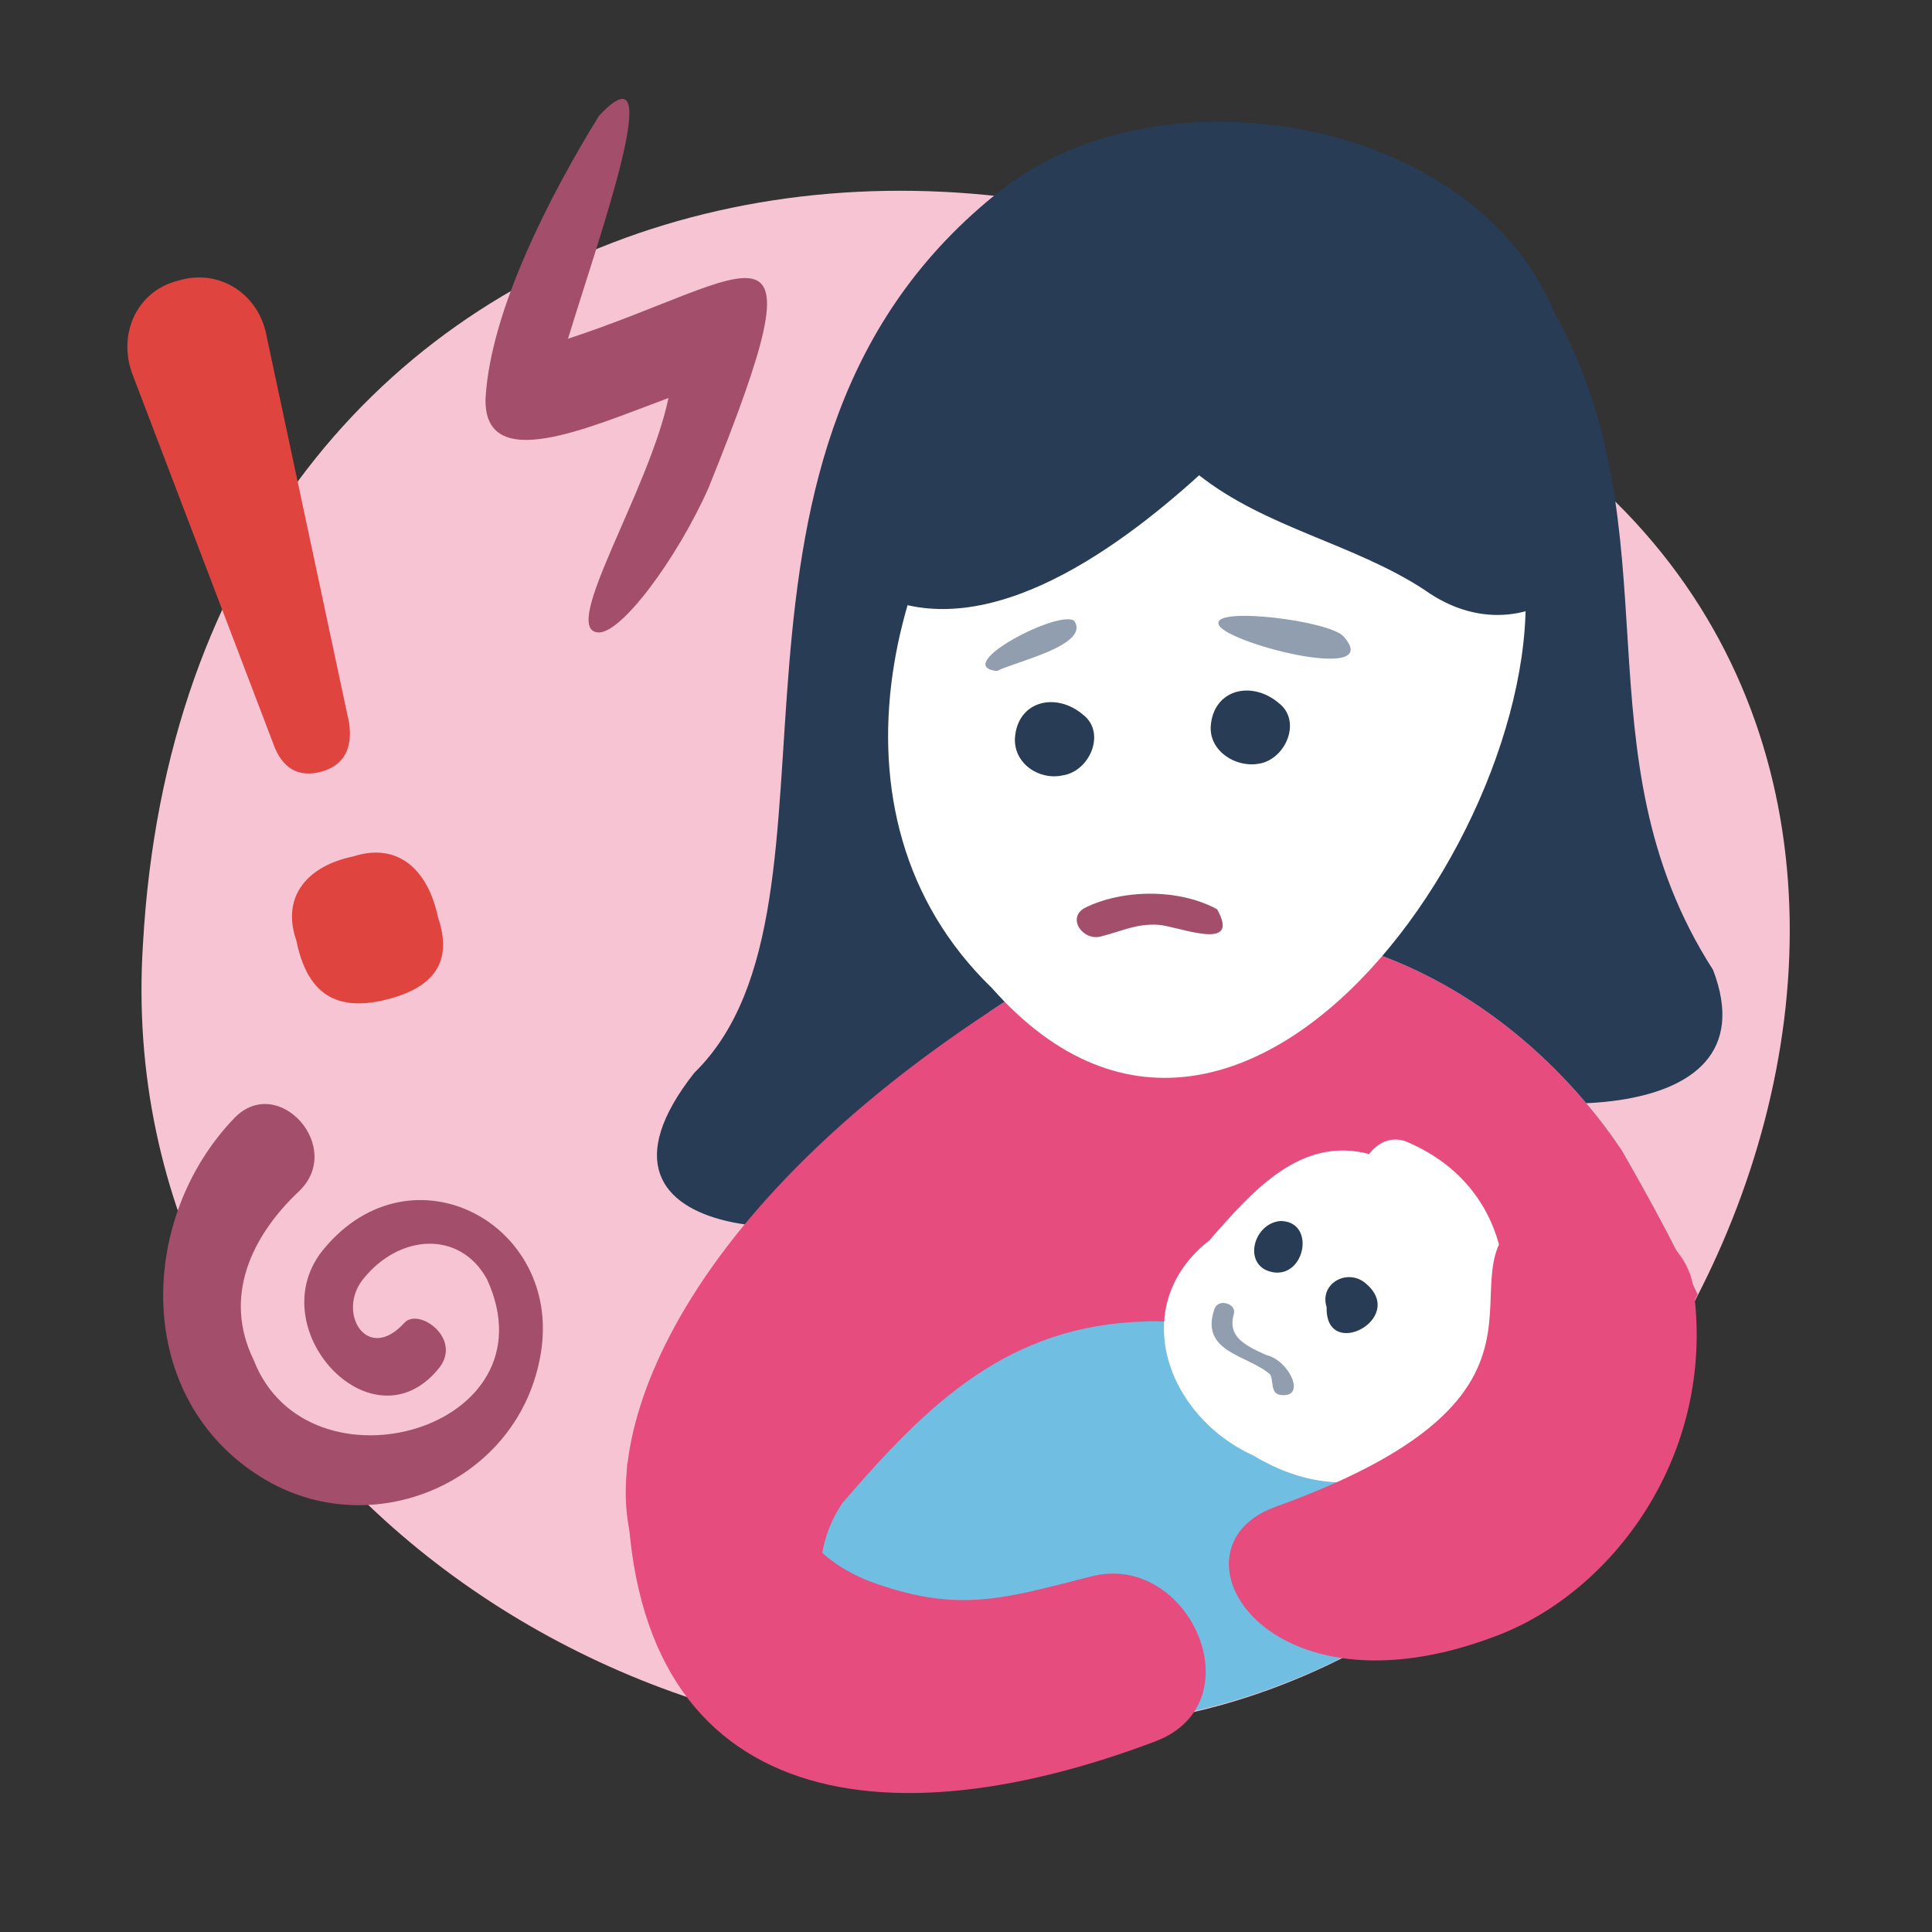 <svg xmlns="http://www.w3.org/2000/svg" width="150" height="150"><rect width="100%" height="100%" fill="#333333" stroke="none"/><style>.st1{fill:#283c55}.st2{fill:#70bee2}.st3{fill:#e64c7e}.st4{fill:#fff}.st5{fill:#a34e6a}.st6{fill:#919eaf}</style><path d="M11.1 73.3C14.5 12.6 79-2.3 121.4 35.4c37.5 29.7 9.6 93.1-33.7 98.4-37 8.4-79.2-20-76.6-60.5z" style="fill:#f7c4d4"/><path d="M133 75.3c-10.8-16.8-2.7-33.8-12.4-51.2-6.3-15-30.4-19.1-42.8-9.4-25.7 20.1-10.4 55.4-23.9 68.6-10.7 13.6 11.1 14.1 19.4 9 5.5-2.2 7.7-7.6 11.1-11.6 5.6-4.6 19.3.5 24.5 2.6 7.8 3.5 29 4.8 24.1-8z" class="st1"/><path d="M131.8 100.5c-1.6-3.5-3.6-7.2-5.9-11.2-9.6-14.3-29.2-24.2-49-10.8-7.4 5.9-14 9.5-18.7 17.3-4.6 7.5-12.6 18.2-8.1 26.1 2.3 4.3 5.9 8.2 10.4 11.7 8.9 2 18.3 2.1 27.3.1 19.1-2.3 35.2-16 44-33.2z" class="st2"/><path d="M131.8 100.5c-1.6-3.5-3.6-7.2-5.9-11.2-9.6-14.3-29.2-24.2-49-10.8C51 95.5 45.5 114 50 121.9c2.3 4.3 5.9 8.2 10.4 11.7 8.9 2 29.3-7.1 38.3-9.2 19.2-2.2 24.3-6.7 33.1-23.9z" class="st3"/><path d="M117.7 41.2C101.4-11.4 49.1 49.7 77 76.7c20.5 23.2 46.2-17.3 40.7-35.5z" class="st4"/><path d="M103.9 119.4c6.9-7.1-5-17.3-15-16.8-10.6.3-16.8 6.3-23.5 14.1-4.6 6.8.7 16.8 8.2 17.1 9.8 1.2 25.3-7.3 30.3-14.4z" class="st2"/><path d="M109.1 88.6c-1.2-.4-2.2.2-2.8 1-5.3-1.4-9 2.8-12.4 6.7-6.4 5-3.4 13.6 3.4 16.7 16.3 9.8 28-17.7 11.8-24.4z" class="st4"/><path d="M48.7 113.6c-.6 26.3 18.8 30 41 21.6 7.9-3 2.6-14.8-5-12.8-6.7 1.7-10.3 2.9-17.1.4-5.3-2-6.9-6.2-9.4-11.1-2.2-4.5-8.4-1.2-8.5 2.8l-1-.9z" class="st3"/><path d="M122 33.5c-12.3-17.4-36.6-27.6-52.1-8-3.3 3.4-3.2 7.5-1.4 10.7-3.9 1.1-4.5 6.8-1.3 9.5 8.6 5 19.4-2.9 25.9-8.8 5.2 4.1 12 5.3 17.5 8.9 8.8 6.3 18.7-4 11.4-12.3z" class="st1"/><path d="M119.4 93.8c-9.3 4.5 5.7 13.8-20.4 23.2-8.8 3.2-.8 16.9 17.2 10 9-3.4 17-14 15.3-26.8-.4-4.4-6.7-7.8-12.1-6.4z" class="st3"/><path d="M85.5 72.7c1.6-.4 2.7-1 4.4-.9 1.6.1 6.5 2.2 4.6-1.2-2.9-1.6-7.3-1.6-10.3-.1-1.4.8-.1 2.6 1.3 2.2z" class="st5"/><path d="M104.3 49.4c-1.1-1.2-9.9-2.3-9.7-1 0 1.4 13.1 4.8 9.7 1zM83.4 48.2c-1.2-.9-9.6 3.5-6 3.9 1.3-.7 7.3-2 6-3.9z" class="st6"/><path d="M78.8 57.3c.2-2.9 3.2-3.6 5.3-1.8 1.8 1.4.5 4.4-1.6 4.7-1.8.4-3.8-.9-3.7-2.9zM94 56.4c.2-2.9 3.2-3.6 5.3-1.8 1.8 1.4.5 4.4-1.6 4.7-1.8.3-3.8-1-3.7-2.9z" class="st1"/><path d="M98.3 105.2c-1.8-.8-3-1.5-2.5-3.2.2-.8-1.2-1.2-1.5-.4-1.2 3.4 2.6 3.6 4.3 5.1.3.4 0 1.5.8 1.6 2.1.3.7-2.7-1.1-3.1z" class="st6"/><path d="M99.4 94.8c-2.2.2-3 3.7-.4 4 2.4.2 3.1-4 .4-4zM106.1 99.7c-1.4-1.3-3.7-.1-3.1 1.8-.1 4.2 6.2.9 3.1-1.8zM106 104.5s0-.1 0 0c0-.1 0 0 0 0z" class="st1"/><path d="M55 37.9c9.3-23 3.7-16.4-10.9-11.6C46.5 18.4 52 3.1 46.5 9c-3.7 6-8.4 15-8.8 21.9-.2 6 8 2.3 14.2 0-1.5 7.2-8.4 17.9-5.5 18.2 1.8.2 6.2-5.8 8.6-11.2zM34.1 106.2c-5.2 6.5-14.1-3.2-8.9-9.3C32 88.8 43.6 95 42 105c-1.6 10.1-13.2 15-21.7 9.7-9.9-6.1-9.7-20-2.1-27.9 3.4-3.5 8.6 2.3 5 5.7-3.7 3.5-5.9 8.2-3.5 13.1 4.2 10.8 23.5 5.4 18.1-6.3-2.1-3.8-6.8-3.5-9.6 0-2.1 2.6.3 6.6 3.2 3.4 1.1-1.2 4.5 1.2 2.7 3.5z" class="st5"/><path d="M29.6 77.7c-4.2.9-5.9-1.3-6.6-4.7-1.2-3.5 1-5.8 4.4-6.5 3.7-1.2 5.9 1.3 6.6 4.7 1.2 3.5-.3 5.6-4.4 6.5zM25 59.9c-1.8.5-3.1-.2-3.8-2.2L10.3 29.1c-1.2-3.1.3-6.5 3.5-7.3 3.2-1 6.3 1 6.9 4.3l6.4 30c.3 2-.4 3.3-2.1 3.8z" style="fill:#e0443f"/></svg>